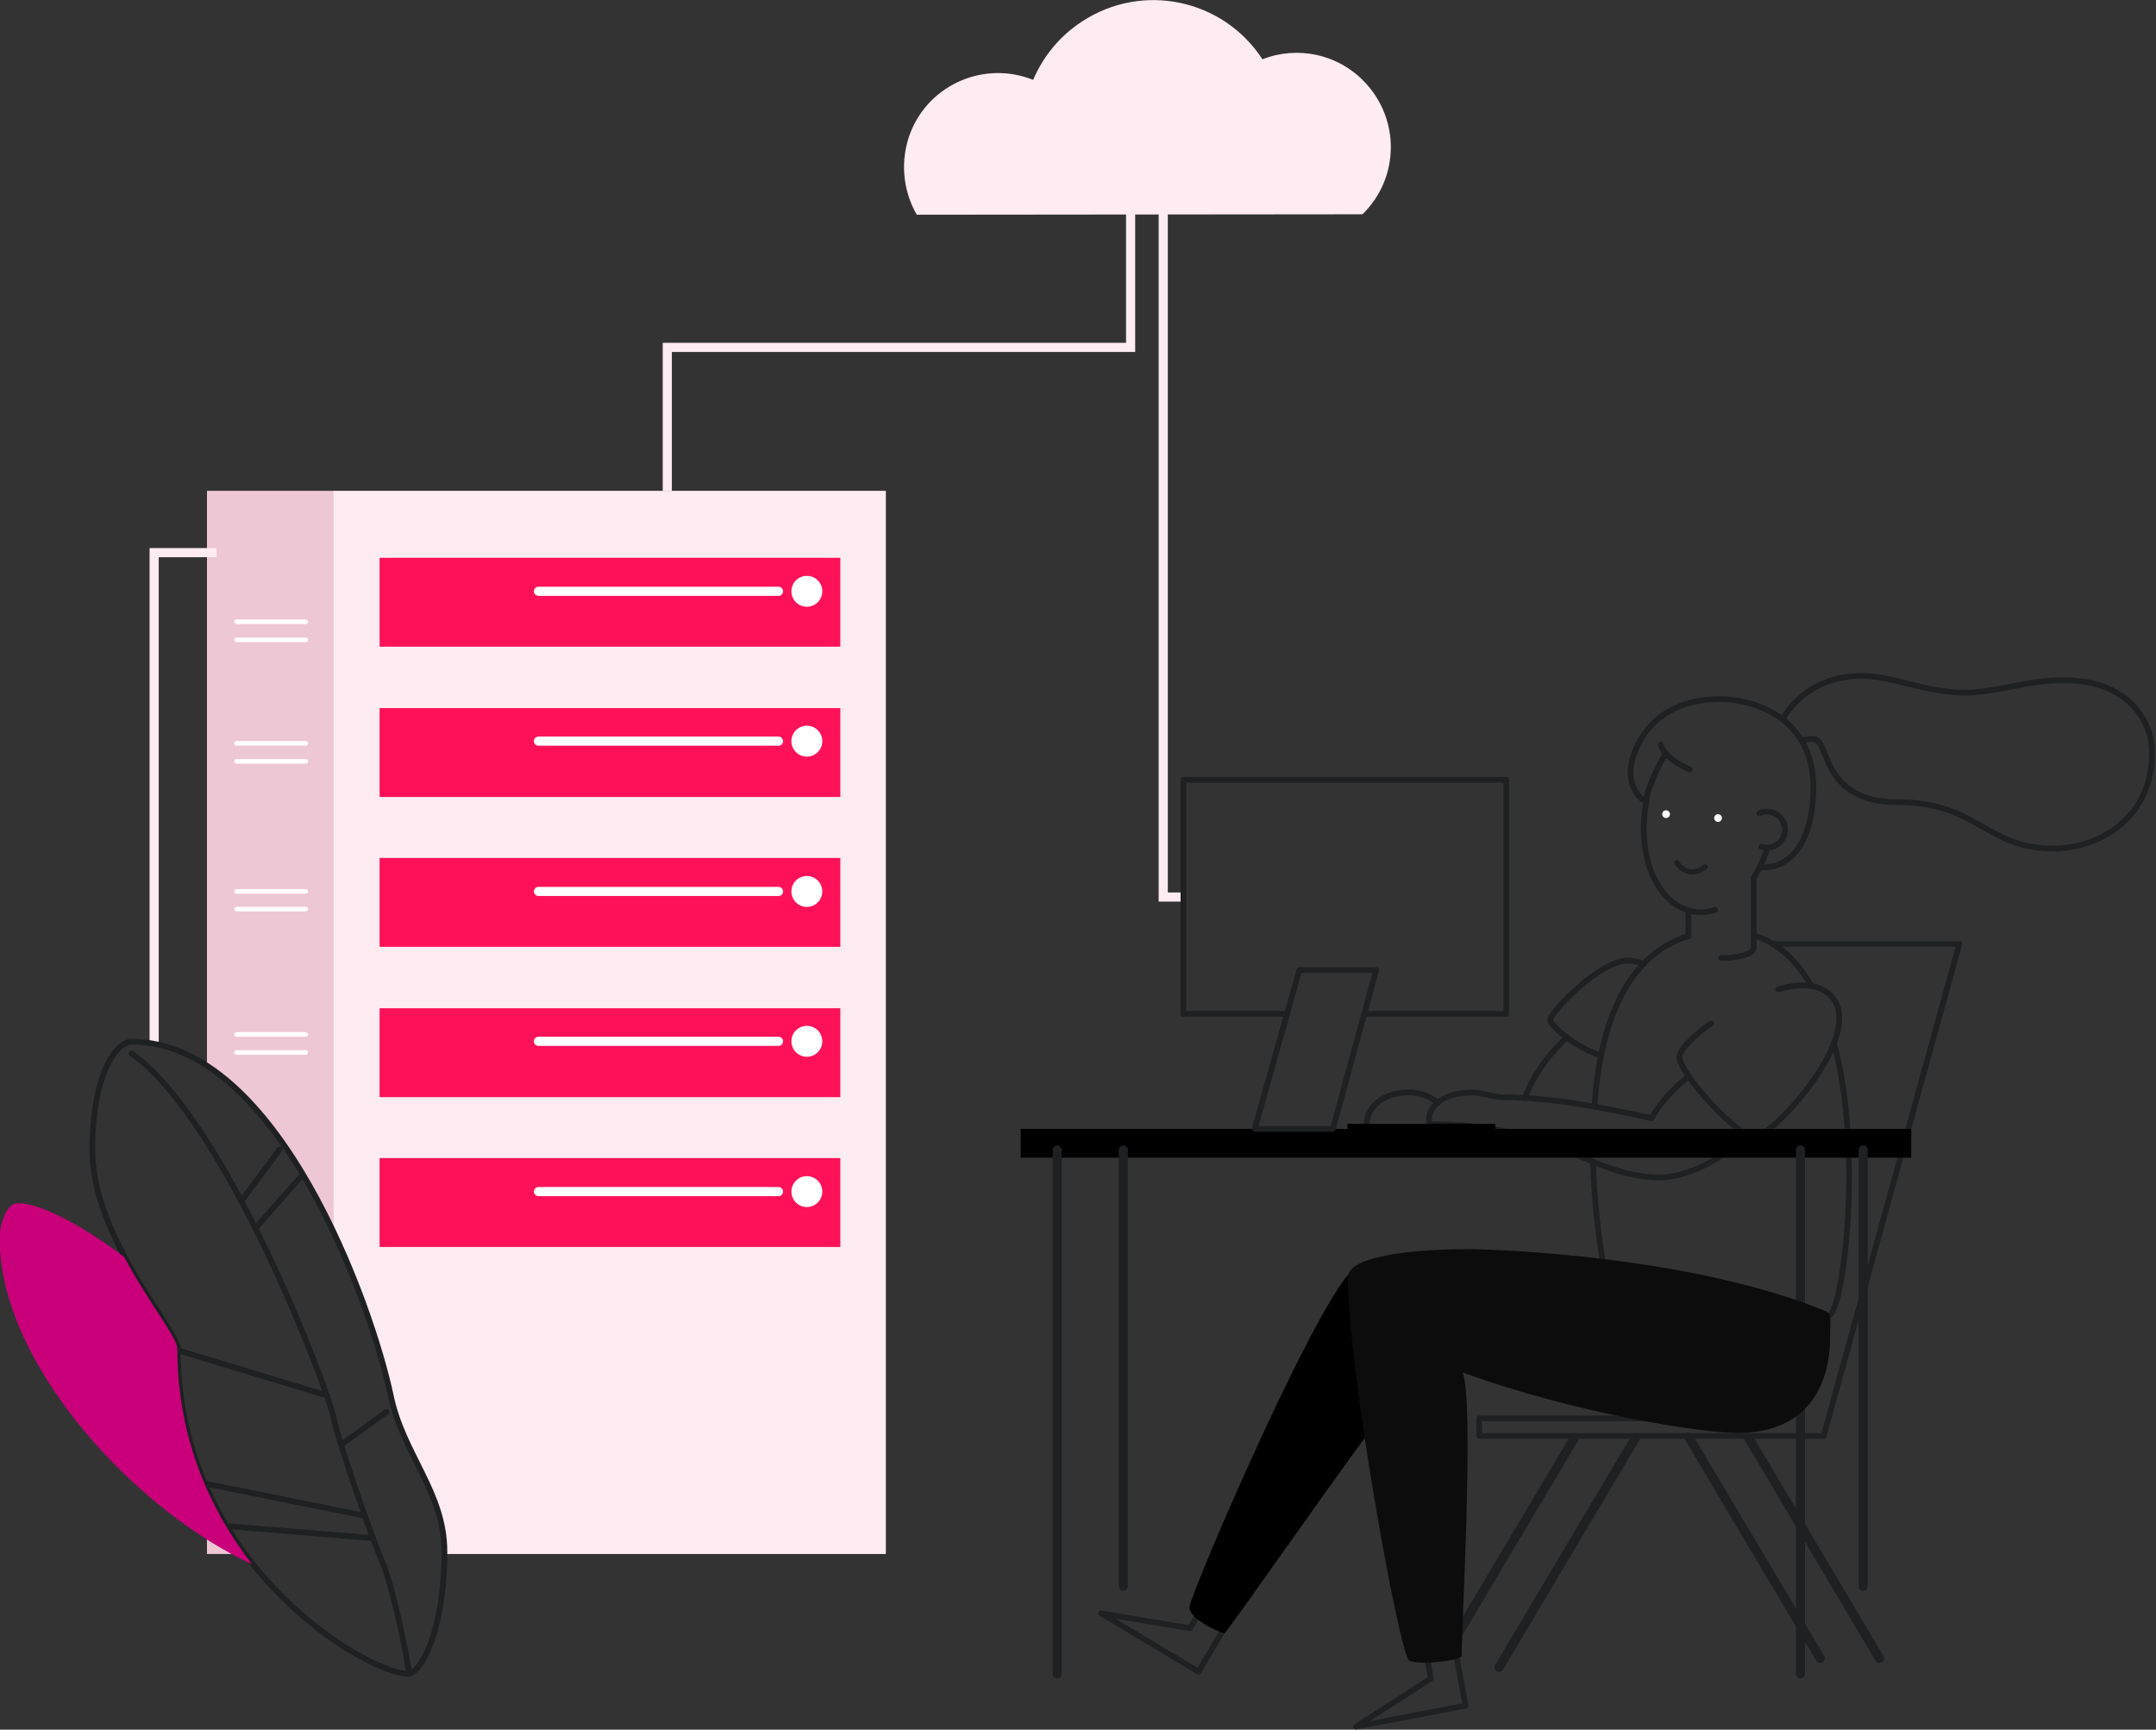 <?xml version="1.0" encoding="UTF-8"?> <svg xmlns="http://www.w3.org/2000/svg" width="268" height="215" viewBox="0 0 268 215" fill="none"><rect x="0" y="0" width="268" height="215" fill="#333333" stroke="none"/><g clip-path="url(#clip0_197:826)"><path d="M41.687 153.725V61.01H25.727V132.534C32.399 136.858 37.79 145.291 41.687 153.725Z" fill="#EEC7D4"></path><path d="M25.727 185.055V193.168H30.478C28.61 190.606 27.008 187.884 25.727 185.055Z" fill="#EEC7D4"></path><path d="M41.473 61.01V153.351C45.156 161.197 47.558 169.044 48.519 173.474C50.067 180.733 55.191 185.483 55.191 192.849C55.191 192.956 55.191 193.063 55.191 193.17H110.115V61.01H41.473Z" fill="#FFECF2"></path><path d="M26.902 68.695H19.162V129.758" stroke="#FFECF2" stroke-width="1.136" stroke-miterlimit="10"></path><path d="M144.596 25.193V111.503H147.105" stroke="#FFECF2" stroke-width="1.136" stroke-miterlimit="10"></path><path d="M226.262 206.139L209.929 178.65" stroke="#1E2022" stroke-width="1.136" stroke-linecap="round" stroke-linejoin="round"></path><path d="M233.628 206.141L217.349 178.705" stroke="#1E2022" stroke-width="1.136" stroke-linecap="round" stroke-linejoin="round"></path><path d="M180.679 204.005L195.731 178.705" stroke="#1E2022" stroke-width="1.136" stroke-linecap="round" stroke-linejoin="round"></path><path d="M220.338 117.322H243.556L226.689 178.492H183.882V176.303H215.641L216.334 162.052" stroke="#1E2022" stroke-width="0.71" stroke-linecap="round" stroke-linejoin="round"></path><path d="M152.283 202.243L148.973 207.794L136.857 200.535L147.906 202.403L149.24 200.215" stroke="#1E2022" stroke-width="0.71" stroke-linecap="round" stroke-linejoin="round"></path><path d="M168.936 157.406C165.413 157.406 147.853 198.293 147.853 199.787C147.853 201.282 151.642 202.99 152.229 202.99C153.083 202.189 169.897 177.903 171.658 176.195C173.42 174.487 168.936 157.406 168.936 157.406Z" fill="black"></path><path d="M178.757 137.07C177.69 136.216 176.356 135.736 174.968 135.789C172.192 135.789 169.897 137.497 169.897 139.632" stroke="#1E2022" stroke-width="0.71" stroke-linecap="round" stroke-linejoin="round"></path><path d="M194.77 128.957C193.009 130.558 190.66 133.334 189.54 136.536" stroke="#1E2022" stroke-width="0.71" stroke-linecap="round" stroke-linejoin="round"></path><path d="M204.271 119.829C203.684 119.562 202.99 119.402 202.35 119.402C198.774 119.402 192.689 125.914 192.689 126.768C192.689 127.462 195.945 130.291 199.041 131.199" stroke="#1E2022" stroke-width="0.71" stroke-linecap="round" stroke-linejoin="round"></path><path d="M198.186 137.605C198.827 127.997 201.816 118.817 209.876 116.361" stroke="#1E2022" stroke-width="0.71" stroke-linecap="round" stroke-linejoin="round"></path><path d="M227.971 129.598C231.6 143.262 229.145 162.211 227.49 163.438C224.928 165.36 202.403 165.573 200.909 163.598C200.268 162.798 198.293 154.151 198.026 144.436" stroke="#1E2022" stroke-width="0.71" stroke-linecap="round" stroke-linejoin="round"></path><path d="M217.989 116.254C221.085 117.215 223.487 119.563 225.195 122.606" stroke="#1E2022" stroke-width="0.71" stroke-linecap="round" stroke-linejoin="round"></path><path d="M213.932 119.083C215.961 119.083 217.989 118.656 217.989 117.802V109.102" stroke="#1E2022" stroke-width="0.71" stroke-linecap="round" stroke-linejoin="round"></path><path d="M209.876 113.211V116.36" stroke="#1E2022" stroke-width="0.71" stroke-linecap="round" stroke-linejoin="round"></path><path d="M213.185 113.105C212.331 113.372 211.424 113.479 210.57 113.319C206.193 112.625 203.524 106.807 204.538 100.295C204.592 100.028 204.645 99.761 204.698 99.494" stroke="#1E2022" stroke-width="0.71" stroke-linecap="round" stroke-linejoin="round"></path><path d="M219.697 105.418C219.27 106.699 218.736 107.98 217.989 109.101" stroke="#1E2022" stroke-width="0.71" stroke-linecap="round" stroke-linejoin="round"></path><path d="M221.565 89.407C222.74 87.378 225.675 84.016 231.44 84.016C235.337 84.016 239.286 86.097 244.25 86.097C248.147 86.097 251.83 84.549 256.527 84.549C264.907 84.549 267.522 90.047 267.522 93.463C267.522 102.11 260.477 105.473 255.246 105.473C246.866 105.473 245.852 99.708 235.87 99.708C226.209 99.708 227.49 91.862 225.409 91.862C224.928 91.862 224.394 91.915 223.914 92.022" stroke="#1E2022" stroke-width="0.71" stroke-miterlimit="10"></path><path d="M219.11 107.82C223.38 107.82 225.408 103.443 225.408 97.892C225.408 88.765 217.349 86.897 213.879 86.897C204.645 86.897 202.67 93.942 202.67 95.971C202.67 97.999 203.951 99.493 204.592 99.547C205.019 97.091 206.94 93.782 207.047 93.675C207.901 94.529 208.915 95.17 210.036 95.65" stroke="#1E2022" stroke-width="0.71" stroke-linecap="round" stroke-linejoin="round"></path><path d="M218.683 101.094C219.003 100.934 219.27 100.881 219.644 100.881C220.872 100.881 221.886 101.895 221.886 103.123C221.886 104.35 220.872 105.364 219.644 105.364C219.43 105.364 219.163 105.311 218.95 105.258" stroke="#1E2022" stroke-width="0.71" stroke-linecap="round" stroke-linejoin="round"></path><path d="M198.08 144.436C200.749 145.503 203.257 146.357 206.407 146.357C208.862 146.357 213.559 144.809 217.082 141.02" stroke="#1E2022" stroke-width="0.71" stroke-linecap="round" stroke-linejoin="round"></path><path d="M209.929 133.814C208.061 135.202 206.46 136.964 205.285 138.992C203.15 138.565 194.343 136.377 186.55 136.377C185.803 136.377 183.935 135.789 183.134 135.789C178.544 135.789 177.636 138.245 177.636 138.992C177.636 139.739 177.797 139.739 177.957 139.739C188.045 139.739 193.276 142.461 198.08 144.436" stroke="#1E2022" stroke-width="0.71" stroke-linecap="round" stroke-linejoin="round"></path><path d="M221.032 122.979C223.594 122.232 225.996 122.232 227.49 123.673C232.401 128.423 220.018 141.607 217.989 141.394C216.014 141.18 208.862 133.654 208.755 131.359C208.755 130.559 210.356 128.85 212.705 127.196" stroke="#1E2022" stroke-width="0.71" stroke-linecap="round" stroke-linejoin="round"></path><path d="M237.578 140.326H126.876V143.902H237.578V140.326Z" fill="black"></path><path d="M231.6 197.174V142.943" stroke="#1E2022" stroke-width="1.136" stroke-linecap="round" stroke-linejoin="round"></path><path d="M139.633 197.174V142.943" stroke="#1E2022" stroke-width="1.136" stroke-linecap="round" stroke-linejoin="round"></path><path d="M223.807 208.063V142.943" stroke="#1E2022" stroke-width="1.136" stroke-linecap="round" stroke-linejoin="round"></path><path d="M131.413 208.063V142.943" stroke="#1E2022" stroke-width="1.136" stroke-linecap="round" stroke-linejoin="round"></path><path d="M186.337 207.261L203.311 178.705" stroke="#1E2022" stroke-width="1.136" stroke-linecap="round" stroke-linejoin="round"></path><path d="M185.856 139.686H167.495V140.326H185.856V139.686Z" fill="black"></path><path d="M159.969 126.022H147.105V96.932H187.244V126.022H169.577" stroke="#1E2022" stroke-width="0.71" stroke-linecap="round" stroke-linejoin="round"></path><path d="M161.517 120.578L155.966 140.327H165.68L171.071 120.578H161.517Z" stroke="#1E2022" stroke-width="0.71" stroke-linecap="round" stroke-linejoin="round"></path><path d="M169.363 26.636C174.007 22.099 174.06 14.733 169.524 10.089C166.268 6.726 161.304 5.659 156.927 7.367C152.016 -0.159 141.981 -2.241 134.509 2.669C131.786 4.431 129.705 6.94 128.424 9.929C122.446 7.527 115.613 10.409 113.211 16.387C111.877 19.75 112.144 23.54 113.959 26.689L169.363 26.636Z" fill="#FFECF2"></path><path d="M140.54 24.393V43.181H82.947V61.009" stroke="#FFECF2" stroke-width="1.136" stroke-miterlimit="10"></path><path d="M50.708 208.06C52.255 208.06 55.245 202.883 55.245 192.848C55.245 185.482 50.067 180.732 48.572 173.472C46.224 162.317 34.588 129.49 16.387 129.49C14.305 129.49 11.476 133.867 11.476 142.941C11.476 153.937 22.098 165.306 22.098 167.654C22.044 194.556 45.797 208.06 50.708 208.06Z" stroke="#1E2022" stroke-width="0.71" stroke-linecap="round" stroke-linejoin="round"></path><path d="M50.814 208.062C50.814 206.568 48.679 196.693 47.558 194.238C46.438 191.783 42.114 179.399 41.42 176.037C40.726 172.674 28.183 139.314 16.333 130.934" stroke="#1E2022" stroke-width="0.71" stroke-linecap="round" stroke-linejoin="round"></path><path d="M45.37 188.419L25.514 184.416" stroke="#1E2022" stroke-width="0.71" stroke-linecap="round" stroke-linejoin="round"></path><path d="M46.384 191.194L28.183 189.699" stroke="#1E2022" stroke-width="0.71" stroke-linecap="round" stroke-linejoin="round"></path><path d="M40.673 173.474L22.205 167.869" stroke="#1E2022" stroke-width="0.71" stroke-linecap="round" stroke-linejoin="round"></path><path d="M42.434 179.559L48.039 175.502" stroke="#1E2022" stroke-width="0.71" stroke-linecap="round" stroke-linejoin="round"></path><path d="M31.759 152.656L37.31 146.357" stroke="#1E2022" stroke-width="0.71" stroke-linecap="round" stroke-linejoin="round"></path><path d="M29.998 149.294L34.748 142.889" stroke="#1E2022" stroke-width="0.71" stroke-linecap="round" stroke-linejoin="round"></path><path d="M104.457 69.336H47.185V80.385H104.457V69.336Z" fill="#FF115A"></path><path d="M100.294 75.421C101.355 75.421 102.216 74.561 102.216 73.5C102.216 72.438 101.355 71.578 100.294 71.578C99.233 71.578 98.373 72.438 98.373 73.5C98.373 74.561 99.233 75.421 100.294 75.421Z" fill="white"></path><path d="M66.934 73.498H96.771" stroke="white" stroke-width="1.136" stroke-linecap="round" stroke-linejoin="round"></path><path d="M104.457 88.018H47.185V99.067H104.457V88.018Z" fill="#FF115A"></path><path d="M100.294 94.05C101.355 94.05 102.216 93.19 102.216 92.129C102.216 91.067 101.355 90.207 100.294 90.207C99.233 90.207 98.373 91.067 98.373 92.129C98.373 93.19 99.233 94.05 100.294 94.05Z" fill="white"></path><path d="M66.934 92.127H96.771" stroke="white" stroke-width="1.136" stroke-linecap="round" stroke-linejoin="round"></path><path d="M104.457 106.646H47.185V117.695H104.457V106.646Z" fill="#FF115A"></path><path d="M100.294 112.732C101.355 112.732 102.216 111.871 102.216 110.81C102.216 109.749 101.355 108.889 100.294 108.889C99.233 108.889 98.373 109.749 98.373 110.81C98.373 111.871 99.233 112.732 100.294 112.732Z" fill="white"></path><path d="M66.934 110.809H96.771" stroke="white" stroke-width="1.136" stroke-linecap="round" stroke-linejoin="round"></path><path d="M104.457 125.328H47.185V136.377H104.457V125.328Z" fill="#FF115A"></path><path d="M100.294 131.359C101.355 131.359 102.216 130.498 102.216 129.437C102.216 128.376 101.355 127.516 100.294 127.516C99.233 127.516 98.373 128.376 98.373 129.437C98.373 130.498 99.233 131.359 100.294 131.359Z" fill="white"></path><path d="M66.934 129.438H96.771" stroke="white" stroke-width="1.136" stroke-linecap="round" stroke-linejoin="round"></path><path d="M104.457 143.955H47.185V155.004H104.457V143.955Z" fill="#FF115A"></path><path d="M100.294 150.04C101.355 150.04 102.216 149.18 102.216 148.119C102.216 147.058 101.355 146.197 100.294 146.197C99.233 146.197 98.373 147.058 98.373 148.119C98.373 149.18 99.233 150.04 100.294 150.04Z" fill="white"></path><path d="M66.934 148.119H96.771" stroke="white" stroke-width="1.136" stroke-linecap="round" stroke-linejoin="round"></path><path d="M29.41 77.289H38.004" stroke="white" stroke-width="0.568" stroke-linecap="round" stroke-linejoin="round"></path><path d="M29.41 79.531H38.004" stroke="white" stroke-width="0.568" stroke-linecap="round" stroke-linejoin="round"></path><path d="M29.41 92.394H38.004" stroke="white" stroke-width="0.568" stroke-linecap="round" stroke-linejoin="round"></path><path d="M29.41 94.637H38.004" stroke="white" stroke-width="0.568" stroke-linecap="round" stroke-linejoin="round"></path><path d="M29.41 110.809H38.004" stroke="white" stroke-width="0.568" stroke-linecap="round" stroke-linejoin="round"></path><path d="M29.41 112.998H38.004" stroke="white" stroke-width="0.568" stroke-linecap="round" stroke-linejoin="round"></path><path d="M29.41 128.584H38.004" stroke="white" stroke-width="0.568" stroke-linecap="round" stroke-linejoin="round"></path><path d="M29.41 130.826H38.004" stroke="white" stroke-width="0.568" stroke-linecap="round" stroke-linejoin="round"></path><path d="M206.406 92.555C206.567 92.982 206.78 93.355 207.1 93.676" stroke="#1E2022" stroke-width="0.71" stroke-linecap="round" stroke-linejoin="round"></path><path d="M180.999 205.66L182.173 212.012L168.562 214.627L177.85 208.649L177.423 206.141" stroke="#1E2022" stroke-width="0.71" stroke-linecap="round" stroke-linejoin="round"></path><path d="M227.49 165.733C227.49 164.612 227.704 163.331 227.01 163.011C210.356 156.126 186.017 155.271 182.28 155.271C178.544 155.271 167.548 155.645 167.548 158.794C167.548 170.163 173.847 205.072 175.128 206.353C175.715 206.993 181.053 206.566 181.693 205.872C181.64 202.99 183.294 174.113 181.8 170.591C195.784 175.715 211.637 178.117 215.854 178.117C227.97 178.17 227.49 167.068 227.49 165.733Z" fill="black"></path><path opacity="0.05" d="M227.49 165.733C227.49 164.612 227.704 163.331 227.01 163.011C210.356 156.126 186.017 155.271 182.28 155.271C178.544 155.271 167.548 155.645 167.548 158.794C167.548 170.163 173.847 205.072 175.128 206.353C175.715 206.993 181.053 206.566 181.693 205.872C181.64 202.99 183.294 174.113 181.8 170.591C195.784 175.715 211.637 178.117 215.854 178.117C227.97 178.17 227.49 167.068 227.49 165.733Z" fill="white"></path><path d="M22.044 167.655C22.044 166.267 18.415 161.837 15.426 156.233C9.875 152.069 4.911 149.561 2.242 149.561C0.694 149.561 -0.053 152.389 -0.053 153.884C-0.053 169.523 16.707 187.671 31.332 194.45C26.208 187.831 22.044 178.918 22.044 167.655Z" fill="#C90079"></path><path d="M213.559 102.162C213.824 102.162 214.039 101.947 214.039 101.682C214.039 101.416 213.824 101.201 213.559 101.201C213.294 101.201 213.079 101.416 213.079 101.682C213.079 101.947 213.294 102.162 213.559 102.162Z" fill="white"></path><path d="M207.1 101.681C207.366 101.681 207.581 101.466 207.581 101.201C207.581 100.936 207.366 100.721 207.1 100.721C206.835 100.721 206.62 100.936 206.62 101.201C206.62 101.466 206.835 101.681 207.1 101.681Z" fill="white"></path><path d="M208.435 107.232C208.435 107.232 209.769 109.421 211.958 107.766" stroke="#1E2022" stroke-width="0.635" stroke-linecap="round" stroke-linejoin="round"></path></g><defs><clipPath id="clip0_197:826"><rect width="267.843" height="215" fill="white"></rect></clipPath></defs></svg> 